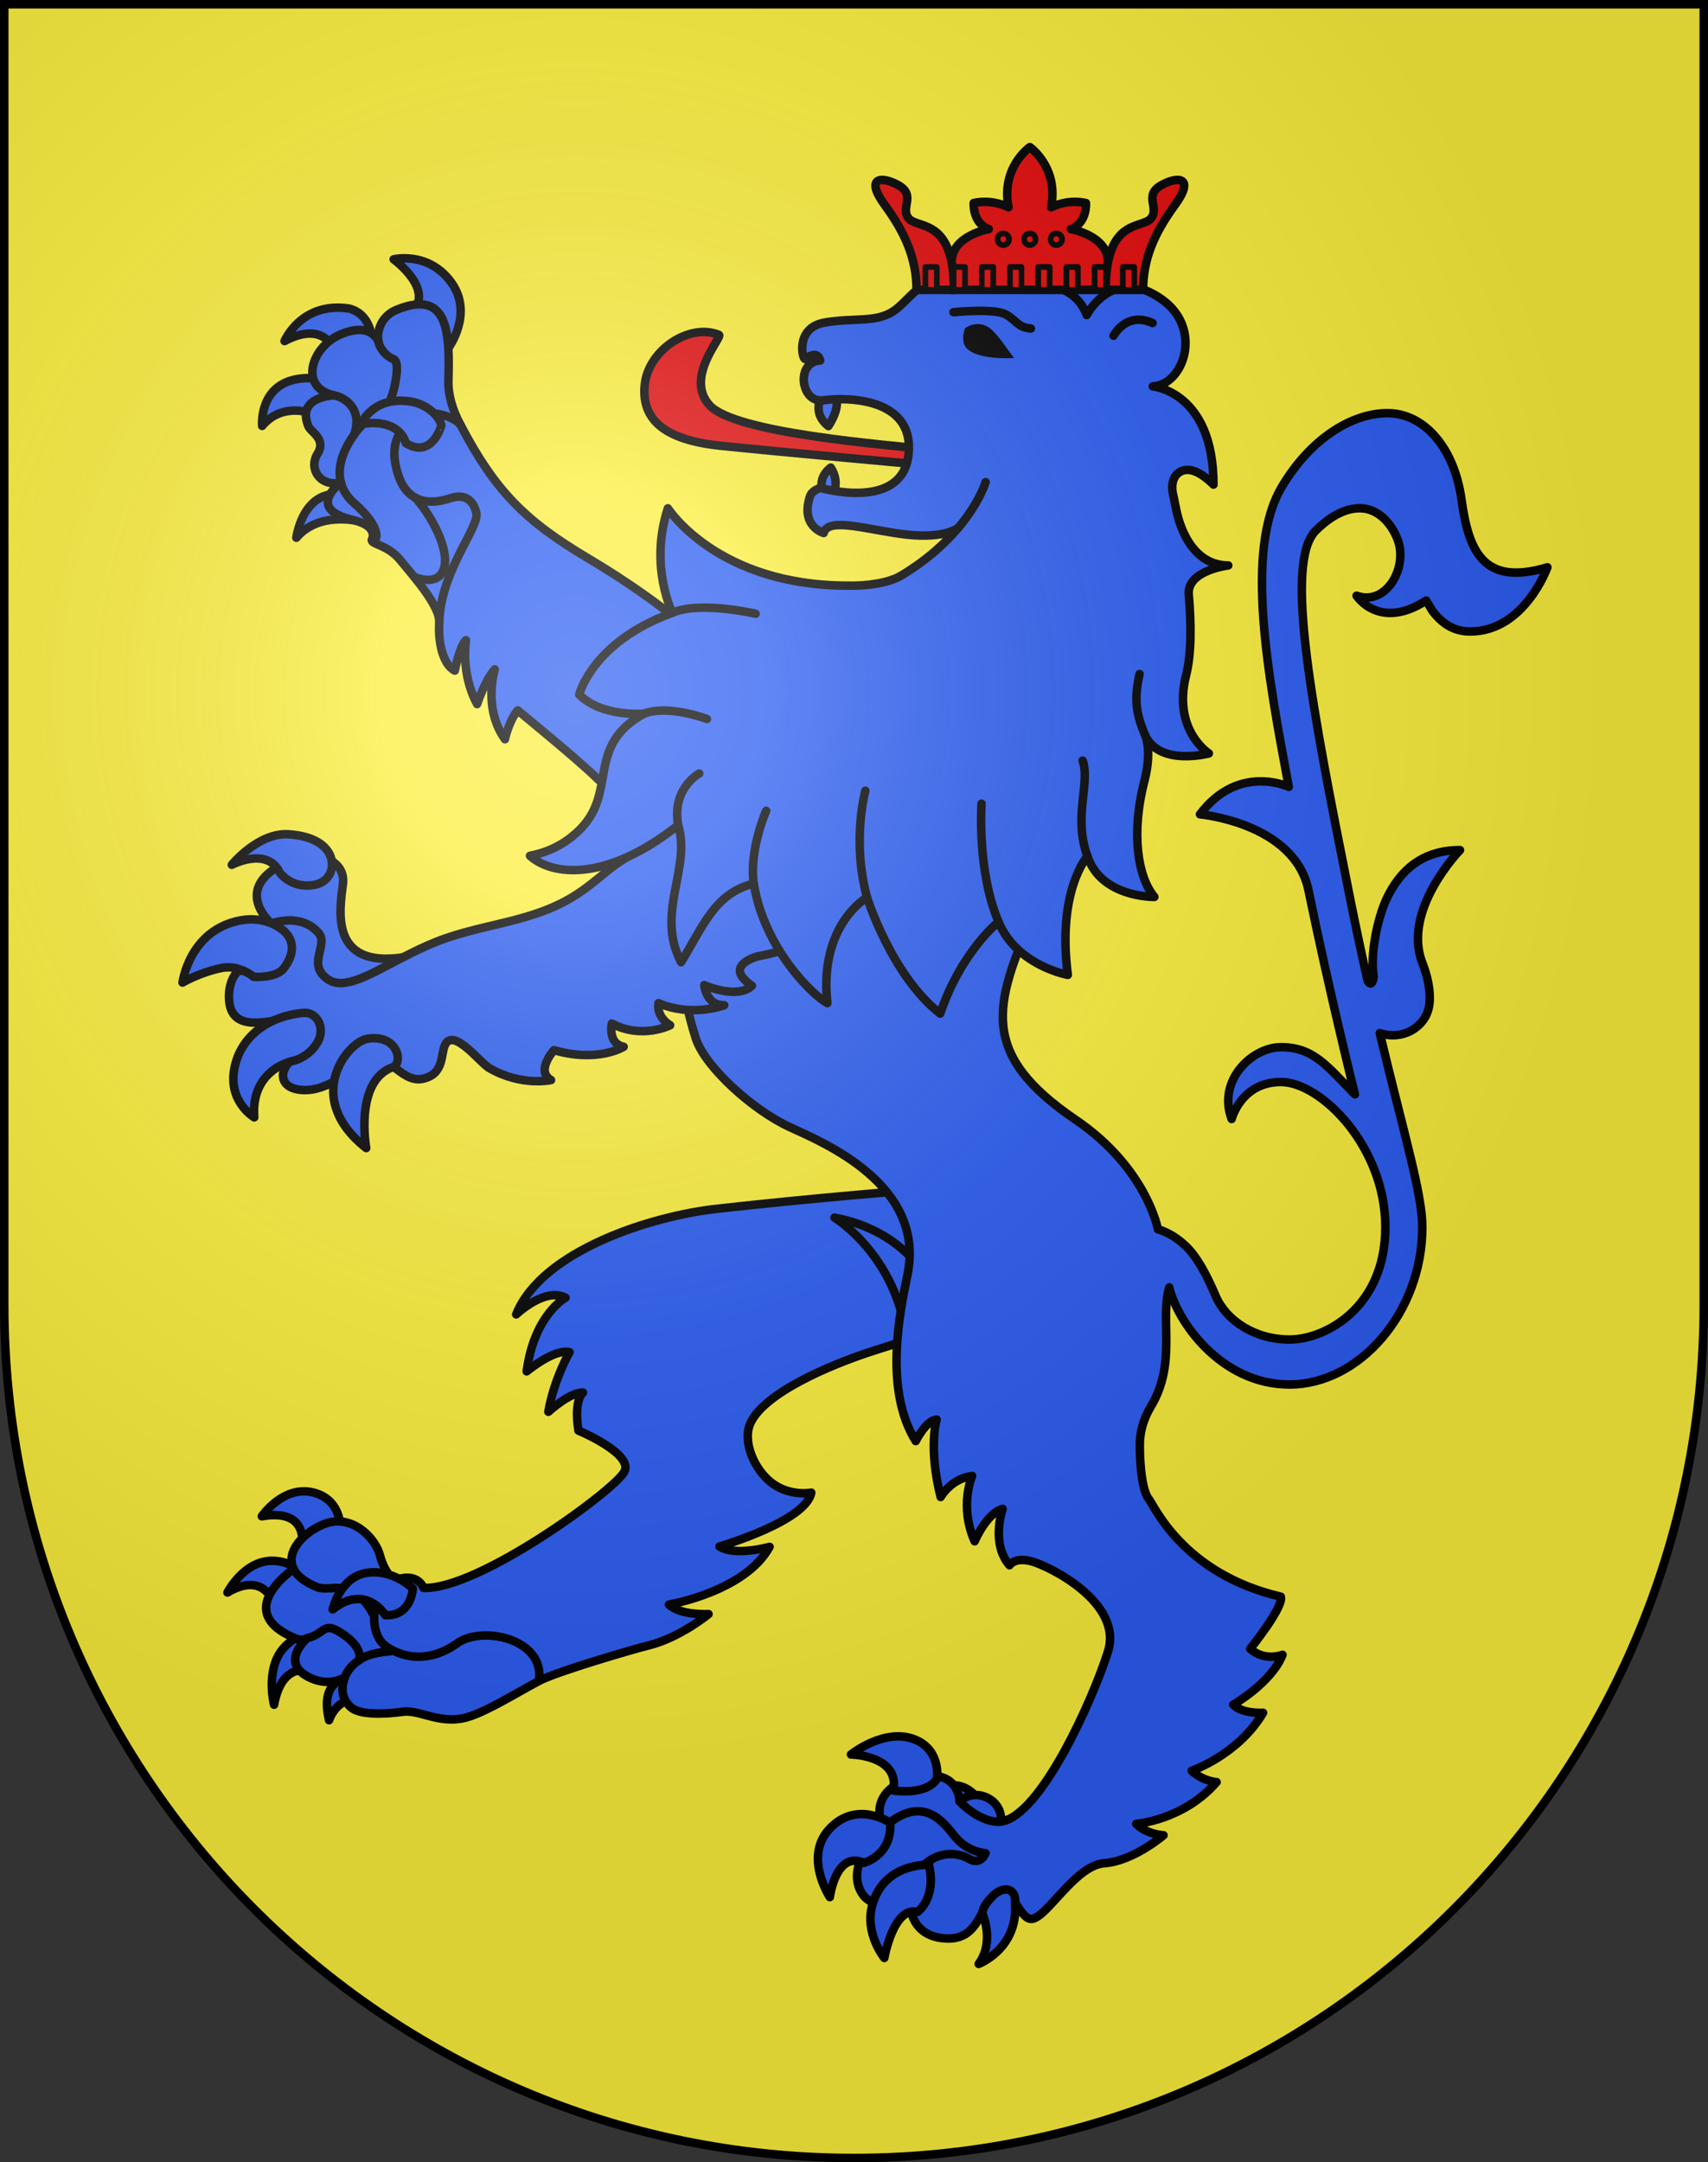 <?xml version="1.0" encoding="UTF-8" standalone="no"?>
<svg
   xmlns:dc="http://purl.org/dc/elements/1.1/"
   xmlns:cc="http://creativecommons.org/ns#"
   xmlns:rdf="http://www.w3.org/1999/02/22-rdf-syntax-ns#"
   xmlns:svg="http://www.w3.org/2000/svg"
   xmlns="http://www.w3.org/2000/svg"
   xmlns:xlink="http://www.w3.org/1999/xlink"
   xmlns:sodipodi="http://sodipodi.sourceforge.net/DTD/sodipodi-0.dtd"
   xmlns:inkscape="http://www.inkscape.org/namespaces/inkscape"
   height="763"
   width="603"
   version="1.0"
   id="svg20"
   sodipodi:version="0.32"
   inkscape:version="0.46"
   sodipodi:docname="Ballaigues-coat_of_arms.svg"
   sodipodi:docbase="C:\Documents and Settings\Steve\Bureau\Blason Villages Suisse pour Wikipédia (par Delta-9)"
   inkscape:output_extension="org.inkscape.output.svg.inkscape">
  <rect width="100%" height="100%" fill="#333333" stroke="none"/>
  <defs
     id="defs29"><inkscape:perspective
   sodipodi:type="inkscape:persp3d"
   inkscape:vp_x="0 : 381.5 : 1"
   inkscape:vp_y="0 : 1000 : 0"
   inkscape:vp_z="603 : 381.5 : 1"
   inkscape:persp3d-origin="301.5 : 254.33333 : 1"
   id="perspective28" />
<linearGradient
   id="linearGradient2893">
  <stop
     style="stop-color:#ffffff;stop-opacity:0.314;"
     offset="0"
     id="stop2895" />
  <stop
     id="stop2897"
     offset="0.19"
     style="stop-color:#ffffff;stop-opacity:0.251;" />
  <stop
     style="stop-color:#6b6b6b;stop-opacity:0.125;"
     offset="0.6"
     id="stop2901" />
  <stop
     style="stop-color:#000000;stop-opacity:0.125;"
     offset="1"
     id="stop2899" />
</linearGradient>
<linearGradient
   id="linearGradient2955">
  <stop
     style="stop-color:white;stop-opacity:0;"
     offset="0"
     id="stop2965" />
  <stop
     style="stop-color:black;stop-opacity:0.646;"
     offset="1"
     id="stop2959" />
</linearGradient>
<radialGradient
   inkscape:collect="always"
   xlink:href="#linearGradient2893"
   id="radialGradient3236"
   gradientUnits="userSpaceOnUse"
   gradientTransform="matrix(1.215,1.531577e-24,1.464684e-23,1.267,-839.192,-490.489)"
   cx="858.042"
   cy="579.933"
   fx="858.042"
   fy="579.933"
   r="300" />
<inkscape:perspective
   id="perspective2602"
   inkscape:persp3d-origin="297.63751 : 280.63 : 1"
   inkscape:vp_z="595.27502 : 420.94501 : 1"
   inkscape:vp_y="0 : 1000 : 0"
   inkscape:vp_x="0 : 420.94501 : 1"
   sodipodi:type="inkscape:persp3d" />

	
	

	

		
		
		
		
			
		
			
		
			
		
			
		
			
		
			
		
			
		
			
		
			
		
			
		
			
	
		
		
		
		
		
		
		
		
		
		
		
		
		
		
		
		
		
		
		
		
		
		
		
		
		
		
		
		
		
		
		
		
		
		
		
		
		
		
		
		
		
		
		
		
		
		
		
		
		
		
		
		
		
	</defs>
  <sodipodi:namedview
     inkscape:window-height="968"
     inkscape:window-width="1280"
     inkscape:pageshadow="2"
     inkscape:pageopacity="0.0"
     guidetolerance="10.0"
     gridtolerance="10.0"
     objecttolerance="10.0"
     borderopacity="1.0"
     bordercolor="#666666"
     pagecolor="#ffffff"
     id="base"
     inkscape:zoom="0.92652193"
     inkscape:cx="173.53758"
     inkscape:cy="399.00713"
     inkscape:window-x="1280"
     inkscape:window-y="22"
     inkscape:current-layer="layer1"
     showgrid="false"
     showguides="true"
     inkscape:guide-bbox="true">
    <sodipodi:guide
       orientation="horizontal"
       position="761.5"
       id="guide1885" />
    <sodipodi:guide
       orientation="vertical"
       position="1.5"
       id="guide1887" />
    <sodipodi:guide
       orientation="horizontal"
       position="1.5"
       id="guide1889" />
    <sodipodi:guide
       orientation="vertical"
       position="601.5"
       id="guide1891" />
    <sodipodi:guide
       orientation="vertical"
       position="301.501"
       id="guide1893" />
  </sodipodi:namedview>
  <desc
     id="desc22">Coat of Arms of Canton of Freiburg (Fribourg)</desc>
  <g
     inkscape:groupmode="layer"
     id="layer1"
     inkscape:label="Fond écu"
     style="opacity:1;display:inline"
     sodipodi:insensitive="true">
    <path
       id="path1899"
       d="M 1.5,1.5 L 1.5,460.368 C 1.5,626.678 135.815,761.5 301.5,761.5 C 467.185,761.5 601.5,626.678 601.5,460.368 L 601.5,1.5 L 1.5,1.5 z"
       style="fill:#fcef3c;fill-opacity:1" />
  </g>
  <g
     inkscape:groupmode="layer"
     id="layer2"
     inkscape:label="Meubles"
     style="opacity:1;display:inline"
     sodipodi:insensitive="true">
    <g
       id="g2890">
      <path
         d="M 111.609,133.528 C 90.903,131.859 92.546,150.297 92.546,150.297 C 99.034,142.521 108.226,145.405 108.226,145.405 L 114.609,143.965 L 121.952,141.091 L 119.08,134.729 L 111.609,133.528 z"
         id="path2068"
         style="fill:#2b5df2;stroke:#000000;stroke-width:3;stroke-linecap:round;stroke-linejoin:round" />
      <path
         d="M 104.619,189.758 C 104.619,189.758 106.631,174.014 119.04,174.331 C 131.489,174.647 129.312,184.571 129.312,184.571 C 129.312,184.571 113.525,179.333 104.619,189.758 z"
         id="path2070"
         style="fill:#2b5df2;stroke:#000000;stroke-width:3;stroke-linecap:round;stroke-linejoin:round" />
      <path
         d="M 138.977,91.503 C 138.977,91.503 153.794,102.252 145.242,110.378 C 145.242,110.378 146.862,126.079 158.278,122.83 C 158.278,122.83 167.367,110.689 159.284,99.609 C 151.196,88.528 138.977,91.503 138.977,91.503 z"
         id="path2072"
         style="fill:#2b5df2;stroke:#000000;stroke-width:3;stroke-linecap:round;stroke-linejoin:round" />
      <path
         d="M 116.624,121.279 C 116.624,121.279 112.633,113.906 100.454,120.36 C 100.454,120.36 106.305,106.351 123.193,108.871 C 130.169,110.568 131.016,117.854 131.016,117.854 C 131.016,117.854 126.447,127.599 116.624,121.279 z"
         id="path2076"
         style="fill:#2b5df2;stroke:#000000;stroke-width:3;stroke-linecap:round;stroke-linejoin:round" />
      <path
         d="M 251.268,228.985 C 251.268,228.985 235.381,213.467 207.958,197.21 C 185.551,183.927 175.045,173.607 162.626,150.028 C 159.735,144.65 158.18,139.367 158.308,134.349 C 158.713,118.436 158.827,101.588 140.012,109.317 C 134.8,111.458 132.812,116.609 133.652,120.714 C 133.652,120.714 131.287,113.077 119.798,118.206 C 109.938,122.606 105.349,136.748 117.947,139.506 C 117.947,139.506 104.353,139.814 108.945,150.569 C 109.742,152.437 115.314,154.957 112.08,160.155 C 108.849,165.354 112.994,171.935 120.36,170.274 C 120.36,170.274 107.604,179.483 124.45,183.442 C 126.971,184.034 133.099,185.845 131.318,190.481 C 130.714,192.051 136.908,192.207 141.282,197.599 C 142.573,199.196 144.346,201.265 146.189,203.544 C 150.587,208.975 155.393,215.6 155.085,219.868 C 154.649,225.93 156.122,234.417 160.575,236.644 C 160.575,236.644 162.206,227.973 164.511,225.917 C 164.511,225.917 162.526,237.482 168.444,248.463 C 168.444,248.463 171.197,240.083 174.675,236.211 C 174.675,236.211 170.381,249.833 178.275,260.858 C 178.275,260.858 179.562,254.554 182.761,250.676 C 182.761,250.676 204.058,268.049 210.663,274.559 C 212.588,276.457 222.749,285.798 232.5,279.18 C 242.253,272.564 298.363,257.286 298.363,257.286 L 279.62,228.301 L 272.944,224.961 L 251.268,228.985 z"
         id="path2093"
         style="fill:#2b5df2;stroke:#000000;stroke-width:3;stroke-linecap:round;stroke-linejoin:round" />
      <path
         d="M 117.943,139.507 C 121.359,140.131 128.137,143.917 125.087,153.256"
         id="path2137"
         style="fill:none;stroke:#000000;stroke-width:3;stroke-linecap:round;stroke-linejoin:round" />
      <path
         d="M 133.65,120.715 C 134.154,123.18 136.469,125.81 138.891,126.717 C 141.729,127.773 138.784,138.399 138.784,138.399 C 138.784,138.399 137.797,141.942 135.91,144.346"
         id="path2139"
         style="fill:none;stroke:#000000;stroke-width:3;stroke-linecap:round;stroke-linejoin:round" />
      <path
         d="M 146.185,203.544 C 146.185,203.544 154.419,207.282 156.659,200.853 C 158.898,194.424 152.681,182.457 146.71,175.684"
         id="path2153"
         style="fill:none;stroke:#000000;stroke-width:3;stroke-linecap:round;stroke-linejoin:round" />
      <path
         d="M 162.626,150.028 C 160.855,147.17 152.688,144.724 149.048,146.392 C 148.519,146.636 148.015,146.885 147.539,147.142 C 137.134,152.753 138.816,161.728 140.443,167.144 C 141.733,171.442 143.923,174.206 146.71,175.684 C 150.082,177.467 154.325,177.37 158.912,175.83 C 167.291,173.016 168.225,181.474 168.225,181.474 C 168.502,187.057 155.348,202.287 155.079,219.868"
         id="path2155"
         style="fill:none;stroke:#000000;stroke-width:3;stroke-linecap:round;stroke-linejoin:round" />
      <path
         d="M 147.54,147.144 C 147.54,147.144 146.086,142.812 140.697,143.106 C 139.335,143.182 137.679,143.595 135.91,144.348 C 132.307,145.884 128.216,148.839 125.087,153.255 C 121.787,157.913 118.754,164.201 120.355,170.275 C 121.022,172.805 122.448,175.337 125.08,177.614 C 134.265,185.562 133.912,191.214 131.313,190.483"
         id="path2157"
         style="fill:none;stroke:#000000;stroke-width:3;stroke-linecap:round;stroke-linejoin:round" />
      <path
         d="M 143.258,156.352 C 143.258,156.352 141.594,147.456 127.506,149.626 C 127.506,149.626 131.529,139.448 145.249,141.734 C 150.625,142.63 155.106,146.792 155.832,150.098 C 155.833,150.098 152.557,162.153 143.258,156.352 z"
         id="path2161"
         style="fill:#2b5df2;stroke:#000000;stroke-width:3;stroke-linecap:round;stroke-linejoin:round" />
      <path
         d="M 106.502,546.316 C 106.502,546.316 109.806,532.035 92.425,535.066 C 92.425,535.066 100.021,523.9 110.771,526.707 C 121.519,529.512 120.191,541.119 120.191,541.119 L 106.502,546.316 z"
         id="path2074"
         style="fill:#2b5df2;stroke:#000000;stroke-width:3;stroke-linecap:round;stroke-linejoin:round" />
      <path
         d="M 97.171,567.39 C 97.171,567.39 94.365,553.683 80.296,561.964 C 80.296,561.964 86.606,549.542 97.746,550.857 C 108.885,552.17 106.084,560.951 106.084,560.951 L 97.171,567.39 z"
         id="path2078"
         style="fill:#2b5df2;stroke:#000000;stroke-width:3;stroke-linecap:round;stroke-linejoin:round" />
      <path
         d="M 96.758,601.552 C 96.758,601.552 93.65,589.46 99.734,582.003 C 103.486,577.407 110.629,574.487 114.211,575.425 L 110.412,589.974 C 110.414,589.974 99.753,585.197 96.758,601.552 z"
         id="path2080"
         style="fill:#2b5df2;stroke:#000000;stroke-width:3;stroke-linecap:round;stroke-linejoin:round" />
      <path
         d="M 124.741,592.121 C 124.741,592.121 112.307,590.867 116.172,607.021 C 116.172,607.021 118.811,598.541 126.966,599.878 L 124.741,592.121 z"
         id="path2082"
         style="fill:#2b5df2;stroke:#000000;stroke-width:3;stroke-linecap:round;stroke-linejoin:round" />
      <path
         d="M 351.954,417.325 C 351.954,417.325 341.338,416.041 331.145,419.451 C 326.298,419.451 284.384,423.023 253.435,426.519 C 230.114,428.994 191.258,441.326 182.244,463.814 C 182.244,463.814 192.413,454.097 199.656,457.919 C 199.656,457.919 188.596,463.868 185.936,483.925 C 185.936,483.925 195.769,475.767 201.073,477.155 C 201.073,477.155 195.578,486.635 193.595,498.182 C 193.595,498.182 201.253,491.172 205.827,491.409 C 205.827,491.409 202.478,493.749 204.225,504.825 C 204.225,504.825 223.654,512.903 220.437,519.304 C 217.221,525.702 168.922,561.05 149.533,560.337 C 149.533,560.337 147.455,554.483 139.406,557.692 C 139.406,557.692 135.932,555.59 134.174,548.954 C 132.416,542.317 124.155,534.405 115.028,537.597 C 107.849,540.109 100.522,547.283 103.667,553.636 C 103.667,553.636 81.212,568.773 104.563,578.253 C 106.054,578.858 107.275,578.64 108.415,578.079 C 108.415,578.079 97.992,587.067 109.976,592.278 C 116.784,595.241 121.743,591.878 121.743,591.878 C 120.782,594.554 119.914,598.778 123.757,602.364 C 126.924,605.329 135.994,604.901 142.303,604.034 C 148.256,603.216 155.669,608.919 165.477,605.807 C 172.248,603.664 181.256,598.022 190.244,593.176 C 196.162,589.987 223.407,581.985 228.662,580.719 C 240.015,577.987 250.149,569.561 250.149,569.561 C 250.149,569.561 240.367,570.168 236.162,566.221 C 236.162,566.221 263.02,561.676 271.705,545.836 C 271.705,545.836 259.517,549.279 254.006,545.713 C 254.006,545.713 284.525,536.871 286.42,526.713 C 286.42,526.713 279.328,528.135 272.926,523.621 C 266.523,519.109 262.037,508.953 264.841,502.412 C 269.325,491.955 291.944,481.836 309.353,476.348 C 326.758,470.86 342.877,464.852 354.697,473.262 C 366.522,481.678 359.143,433.276 359.143,433.276 L 359.743,406.898 L 351.954,417.325 z"
         id="path2086"
         style="fill:#2b5df2;stroke:#000000;stroke-width:3;stroke-linecap:round;stroke-linejoin:round" />
      <path
         d="M 108.419,578.08 C 114.722,576.549 114.076,572.353 119.753,575.809 C 129.015,581.442 126.693,585.895 126.693,585.895 C 126.693,585.895 123.145,587.983 121.746,591.875"
         id="path2123"
         style="fill:none;stroke:#000000;stroke-width:3;stroke-linecap:round;stroke-linejoin:round" />
      <path
         d="M 137.716,582.714 C 137.716,582.714 130.424,583.021 126.692,585.892"
         id="path2125"
         style="fill:none;stroke:#000000;stroke-width:3;stroke-linecap:round;stroke-linejoin:round" />
      <path
         d="M 103.67,553.636 C 104.823,555.972 107.387,558.195 111.89,560.038 C 116.797,562.044 124.379,556.03 131.706,569.573"
         id="path2127"
         style="fill:none;stroke:#000000;stroke-width:3;stroke-linecap:round;stroke-linejoin:round" />
      <path
         d="M 139.412,557.691 C 131.361,560.898 129.399,576.314 136.404,581.041 C 143.414,585.764 152.566,586.225 161.442,579.852 C 170.315,573.485 192.579,578.342 190.248,593.18"
         id="path2129"
         style="fill:none;stroke:#000000;stroke-width:3;stroke-linecap:round;stroke-linejoin:round" />
      <path
         d="M 136.053,569.968 C 136.053,569.968 129.233,558.622 117.455,567.902 C 117.455,567.902 119.978,556.607 129.315,555.054 C 138.649,553.507 145.746,560.54 145.746,560.54 C 145.746,560.54 145.298,570.392 136.053,569.968 z"
         id="path2171"
         style="fill:#2b5df2;stroke:#000000;stroke-width:3;stroke-linecap:round;stroke-linejoin:round" />
      <path
         d="M 294.624,429.677 C 294.624,429.677 318.858,444.353 320.394,477.12 L 333.279,464.235 C 333.277,464.238 327.391,435.822 294.624,429.677 z"
         id="path2660"
         style="fill:#2b5df2;stroke:#000000;stroke-width:3;stroke-linecap:round;stroke-linejoin:round" />
      <path
         d="M 343.883,633.24 C 343.883,633.24 341.396,630.15 336.724,629.947 C 332.055,629.742 336.724,629.947 336.724,629.947 L 335.855,637.097 L 342.981,636.704 L 343.883,633.24"
         id="path2084"
         style="fill:#2b5df2;stroke:#000000;stroke-width:3;stroke-linecap:round;stroke-linejoin:round" />
      <path
         d="M 515.969,176.249 C 513.408,157.818 502.656,145.787 489.859,145.787 C 477.059,145.787 462.467,155.002 452.484,171.898 C 439.313,194.189 447.606,238.1 454.994,277.673 L 454.994,277.673 C 454.994,277.673 437.298,269.257 423.643,287.349 C 423.643,287.349 456.858,290.321 461.914,313.957 C 469.374,350.304 478.339,386.161 478.339,386.161 C 468.738,376.561 464.003,369.522 452.228,369.522 C 441.989,369.522 429.702,381.297 434.821,394.865 C 434.821,394.865 438.149,381.81 452.228,381.81 C 466.307,381.81 489.09,404.593 489.09,433.007 C 489.09,461.421 467.843,472.685 455.3,472.685 C 442.756,472.685 432.773,465.775 429.189,457.328 C 425.614,448.898 422.245,443.103 418.518,439.601 C 413.348,434.746 408.796,433.804 408.796,433.804 C 408.796,433.804 404.925,412.246 379.692,395.091 C 345.578,371.899 350.942,354.589 364.595,323.188 L 358.048,314.486 L 355.036,301.999 L 243.951,308.359 L 239.331,330.698 C 241.336,342.073 240.079,348.847 245.648,366.465 L 245.664,366.503 C 248.936,376.487 265.742,391.736 278.943,397.786 C 290.935,403.282 326.828,418.16 320.393,449.769 C 317.506,463.628 312.1,490.593 323.294,508.529 C 323.294,508.529 326.896,501.209 330.663,500.931 C 330.663,500.931 327.689,510.904 332.096,528.247 C 332.096,528.247 335.66,521.808 343.215,520.815 C 343.215,520.815 338.531,531.335 344.089,543.891 C 344.089,543.891 348.276,533.959 353.972,532.448 C 353.972,532.448 349.691,544.577 356.393,552.344 C 356.393,552.344 358.122,549.356 364.156,550.94 C 370.19,552.52 396.603,565.454 391.154,582.805 C 385.864,599.655 367.319,641.065 353.321,642.785 C 353.783,639.523 351.993,636.558 349.828,635.125 C 343.549,630.955 338.768,635.658 338.768,635.658 C 338.768,635.658 338.757,625.097 326.013,626.744 C 313.263,628.387 307.618,636.057 311.918,645.037 C 306.665,649.965 298.779,660.35 304.647,668.631 C 307.028,671.992 313.275,673.75 321.27,671.725 C 321.27,671.725 321.068,683.58 334.261,684.055 C 347.668,684.535 345.667,668.344 354.466,667.237 C 357.264,666.88 360.412,677.706 364.404,677.122 C 369.876,676.333 379.618,658.239 389.885,657.489 C 400.152,656.733 410.778,647.614 410.778,647.614 C 410.778,647.614 404.821,647.352 401.153,643.598 C 401.153,643.598 417.835,642.328 429.507,628.854 C 429.507,628.854 424.824,628.649 420.73,624.875 C 420.73,624.875 437.177,619.205 445.921,604.404 C 445.921,604.404 438.652,604.884 435.389,601.545 C 435.389,601.545 448.949,593.748 452.785,583.926 C 452.785,583.926 446.706,586.459 441.365,581.83 C 441.365,581.83 453.293,567.068 452.177,563.426 C 417.234,555.266 407.221,530.721 405.549,528.899 C 404.296,527.532 402.419,521.913 402.419,509.778 C 402.419,505.76 403.392,501.173 406.392,496.176 C 415.507,480.987 409.438,465.483 412.802,454.256 C 415.362,465.776 430.721,488.559 455.296,488.559 C 479.869,488.559 502.142,463.215 502.142,433.008 C 502.142,421.341 495.713,400.431 487.119,364.57 C 495.449,367.273 502.428,362.308 504.105,356.721 C 505.479,352.664 504.678,346.225 502.171,339.808 C 494.845,321.054 515.453,299.976 515.453,299.976 C 502.181,299.976 494.273,307.135 489.58,317.042 C 486.23,324.112 483.642,337.075 484.989,344.688 C 484.298,349.022 482.814,346.024 482.813,346.049 C 480.779,337.005 478.674,327.193 476.542,316.529 C 463.229,249.972 453.2,198.564 464.51,187.255 C 471.037,180.728 477.357,178.594 482.302,179.575 C 487.466,180.601 491.389,185.149 493.393,190.327 C 497.246,200.31 489.318,213.986 478.932,210.209 C 478.932,210.209 486.887,222.682 503.506,211.916 L 505.658,215.512 C 509.091,220.024 513.22,222.838 519.035,222.838 C 538.234,222.838 546.299,200.183 546.299,200.183 C 523.649,206.968 518.505,194.504 515.969,176.249 z"
         id="path2665"
         style="fill:#2b5df2;stroke:#000000;stroke-width:3;stroke-linecap:round;stroke-linejoin:round" />
      <path
         d="M 353.321,642.787 C 352.896,642.838 352.48,642.857 352.063,642.842 C 345.035,642.533 338.765,635.662 338.765,635.662"
         id="path2131"
         style="fill:none;stroke:#000000;stroke-width:3;stroke-linecap:round;stroke-linejoin:round" />
      <path
         d="M 321.277,671.726 C 321.277,671.726 321.389,661.956 326.961,657.455 C 332.53,652.957 338.645,653.941 342.091,655.943 C 346.279,658.386 347.938,653.943 347.938,653.943 C 347.938,653.943 341.67,653.668 337.172,648.123 C 333.367,643.426 326.359,633.369 313.65,643.539 C 313.13,643.957 312.546,644.463 311.921,645.041"
         id="path2159"
         style="fill:none;stroke:#000000;stroke-width:3;stroke-linecap:round;stroke-linejoin:round" />
      <path
         d="M 330.769,627.732 C 330.769,627.732 332.371,618.099 323.607,614.095 C 312.791,609.154 300.425,619.113 300.425,619.113 C 300.425,619.113 317.711,619.34 315.379,631.816 C 315.38,631.816 326.924,633.714 330.769,627.732 z"
         id="path2173"
         style="fill:#2b5df2;stroke:#000000;stroke-width:3;stroke-linecap:round;stroke-linejoin:round" />
      <path
         d="M 314.285,643.222 C 314.285,643.222 302.766,635.187 293.094,645.101 C 283.415,655.025 292.966,669.445 292.966,669.445 C 292.966,669.445 295.073,652.91 305.02,657.349 C 305.019,657.351 314.975,654.712 314.285,643.222 z"
         id="path2175"
         style="fill:#2b5df2;stroke:#000000;stroke-width:3;stroke-linecap:round;stroke-linejoin:round" />
      <path
         d="M 327.95,658.07 C 327.95,658.07 312.184,657.107 307.943,672.293 C 305.165,682.238 312.203,690.918 312.203,690.918 C 312.203,690.918 315.389,672.619 323.946,674.662 C 323.945,674.667 330.717,669.929 327.95,658.07 z"
         id="path2177"
         style="fill:#2b5df2;stroke:#000000;stroke-width:3;stroke-linecap:round;stroke-linejoin:round" />
      <path
         d="M 346.886,675.386 C 346.886,675.386 351.227,685.165 345.518,693.025 C 345.518,693.025 359.491,687.666 358.377,671.697 C 358.919,666.131 354.193,665.246 350.438,669.117 C 348.872,670.72 346.683,673.138 346.886,675.386 z"
         id="path2179"
         style="fill:#2b5df2;stroke:#000000;stroke-width:3;stroke-linecap:round;stroke-linejoin:round" />
      <path
         d="M 299.649,276.968 C 299.649,276.968 266.983,265.607 249.051,261.462 C 241.381,264.924 228.879,298.51 228.879,298.51 C 215.982,304.59 214.509,307.941 205.405,314.397 C 189.412,325.735 171.314,325.437 153.951,332.368 C 149.799,334.026 145.883,335.944 142.219,337.834 C 116.413,341.636 119.871,321.317 121.07,311.935 C 122.268,302.554 109.375,298.24 96.806,306.66 C 83.629,315.488 95.789,325.909 95.789,325.909 C 95.789,325.909 101.002,332.463 96.269,338.138 C 91.535,343.817 84.501,342.475 84.501,342.475 C 81.744,344.078 80.032,349.931 81.193,354.966 C 83.375,364.435 96.446,359.954 104.395,358.794 C 112.342,357.639 110.537,368.711 103.938,373.273 C 98.312,377.163 98.198,383.716 106.012,384.583 C 113.829,385.445 121.147,379.975 128.471,374.505 C 135.794,369.033 141.136,382.271 149.028,380.721 C 156.919,379.171 155.474,372.177 157.112,368.734 C 160.141,362.356 169.805,375.521 173.022,377.054 C 184.203,383.433 194.547,381.127 194.547,381.127 C 188.955,377.937 195.573,370.567 195.573,370.567 C 211.187,375.098 220.182,369.386 220.182,369.386 C 214.457,368.215 215.999,361.187 215.999,361.187 C 226.647,366.843 236.593,361.792 236.593,361.792 C 231.422,358.542 232.468,353.985 232.468,353.985 C 244.316,359.064 255.674,354.721 255.674,354.721 C 249.284,354.851 248.63,347.628 248.63,347.628 C 248.63,347.628 260.287,352.755 265.46,347.851 C 256.454,341.611 264.234,338.699 266.586,337.742 C 268.159,337.128 274.099,336.658 280.474,333.586 C 283.83,331.969 288.465,329.661 291.492,326.203 C 293.878,323.472 292.674,319.955 294.217,315.629 C 295.734,311.381 298.865,306.325 299.03,300.162 L 299.205,293.648 C 299.337,288.762 305.451,279.475 305.451,279.475 L 299.649,276.968 z"
         id="path2675"
         style="fill:#2b5df2;stroke:#000000;stroke-width:3;stroke-linecap:round;stroke-linejoin:round" />
      <path
         d="M 142.217,337.834 C 130.562,343.854 121.493,349.571 115.703,345.54 C 108.098,340.243 116.152,333.425 112.469,329.199 C 106.076,321.859 95.783,325.909 95.783,325.909"
         id="path2135_1_"
         style="fill:none;stroke:#000000;stroke-width:3;stroke-linecap:round;stroke-linejoin:round" />
      <path
         d="M 81.838,305.167 C 81.838,305.167 94.352,298.596 98.813,307.971 C 98.813,307.971 102.713,313.471 110.433,312.349 C 115.397,311.625 117.667,307.867 117.105,303.992 C 117.105,303.992 116.925,295.506 102.034,294.407 C 91.212,293.607 81.838,305.167 81.838,305.167 z"
         id="path2163_1_"
         style="fill:#2b5df2;stroke:#000000;stroke-width:3;stroke-linecap:round;stroke-linejoin:round" />
      <path
         d="M 64.44,346.726 C 64.44,346.726 66.797,328.167 84.926,324.773 C 93.691,323.134 99.155,327.715 99.155,327.715 C 99.155,327.715 107.088,332.315 100.321,341.529 C 97.501,345.37 89.516,344.685 89.516,344.685 C 89.516,344.685 84.449,340.254 78.083,341.6 C 70.164,343.28 64.44,346.726 64.44,346.726 z"
         id="path2165_1_"
         style="fill:#2b5df2;stroke:#000000;stroke-width:3;stroke-linecap:round;stroke-linejoin:round" />
      <path
         d="M 89.757,394.291 C 89.757,394.291 81.022,389.161 82.559,378.152 C 84.214,366.301 94.23,358.507 107.415,357.383 C 112.415,357.352 114.645,363.092 112.265,367.496 C 109.336,372.91 103.955,374.245 103.955,374.245 C 103.955,374.245 88.473,376.765 89.757,394.291 z"
         id="path2167_1_"
         style="fill:#2b5df2;stroke:#000000;stroke-width:3;stroke-linecap:round;stroke-linejoin:round" />
      <path
         d="M 129.865,366.517 C 122.697,367.561 106.703,387.3 129.291,405.123 C 129.291,405.123 125.018,381.446 138.653,376.582 C 142.4,375.247 140.62,364.95 129.865,366.517 z"
         id="path2169_1_"
         style="fill:#2b5df2;stroke:#000000;stroke-width:3;stroke-linecap:round;stroke-linejoin:round" />
      <path
         d="M 330.939,164.503 C 330.939,164.503 273.84,159.338 254.181,157.274 C 234.523,155.207 226.334,148.014 227.626,135.727 C 228.919,123.44 243.492,113.915 253.819,118.172 C 255.28,118.773 241.559,133.19 250.496,142.999 C 259.434,152.807 310.756,156.766 331.524,158.949 L 330.939,164.503 z"
         id="path2638"
         style="fill:#e20909;stroke:#000000;stroke-width:3;stroke-linecap:round;stroke-linejoin:round" />
      <path
         d="M 289.527,141.293 C 289.527,141.293 287.139,146.202 292.447,150.362 C 292.447,150.362 296.321,144.783 295.276,140.878 L 292.929,138.095 L 289.527,141.293 z"
         id="path2640"
         style="fill:#2b5df2;stroke:#000000;stroke-width:3;stroke-linecap:round;stroke-linejoin:round" />
      <path
         d="M 290.168,172.313 C 290.168,172.313 288.998,168.321 293.287,164.99 C 293.287,164.99 296.101,168.891 294.534,173.229 L 291.941,174.217 L 290.168,172.313 z"
         id="path2642"
         style="fill:#2b5df2;stroke:#000000;stroke-width:3;stroke-linecap:round;stroke-linejoin:round" />
      <path
         d="M 418.689,238.518 C 420.674,230.842 420.595,220.179 419.672,209.639 C 419.156,201.248 433.627,199.527 433.627,199.527 C 422.379,199.527 417.144,188.769 415.32,180.133 C 414.331,175.139 414.009,173.862 414.009,173.862 C 413.057,167.959 416.656,165.178 420.495,165.938 C 424.336,166.7 428.412,171.004 428.412,171.004 C 428.412,138.15 406.98,136.337 406.98,136.337 C 417.769,135.91 424.827,116.293 410.437,105.827 C 403.811,101.011 398.358,100.617 394.139,101.984 C 394.869,99.298 394.504,96.275 393.016,92.906 C 389.059,83.969 372.497,79.274 364.949,85.147 C 356.784,91.499 360.485,99.2 360.485,99.2 C 355.207,98.808 349.797,98.666 345.073,97.755 C 327.224,94.316 322.755,104.149 316.33,109.148 C 309.9,114.149 301.969,111.965 291.184,113.805 C 280.402,115.648 283.348,127.458 284.368,126.664 C 288.859,123.171 289.556,127.21 289.556,127.21 C 280.759,127.726 282.721,142.347 290.578,141.252 C 298.442,140.157 322.894,139.991 320.758,160.308 C 318.622,180.627 289.652,172.176 289.652,172.176 C 289.652,172.176 286.699,172.946 285.965,175.152 C 282.447,185.756 290.791,188.092 290.791,188.092 C 292.353,182.131 307.177,187.291 320.521,188.694 C 333.868,190.098 338.348,186.205 338.348,186.205 C 333.844,191.55 327.391,197.542 318.263,203.052 C 313.728,205.79 305.863,206.81 299.399,206.66 C 253.065,206.66 235.79,179.369 235.79,179.369 C 229.087,199.973 237.405,216.24 237.405,216.24 C 209.048,226.493 204.49,245.103 204.49,245.103 C 212.592,253.206 227.445,251.811 227.445,251.811 C 206.685,263.165 218.073,279.128 204.95,292.487 C 200.495,297.024 194.719,300.531 187.105,301.985 C 194.788,308.953 213.773,311.438 239.43,291.183 C 244.055,306.712 231.327,321.987 240.443,339.542 C 248.208,327.051 252.089,315.32 266.099,311.776 C 269.813,334.731 286.987,351.323 292.094,353.973 C 289.056,326.291 306.104,316.671 306.104,316.671 C 306.104,316.671 314.712,344.184 331.928,357.687 C 339.356,335.744 352.521,325.28 352.521,325.28 C 358.934,340.807 376.996,344.015 376.996,344.015 C 373.113,314.307 383.918,302.155 383.918,302.155 C 388.812,316.84 407.548,316.502 407.548,316.502 C 401.716,309.58 399.156,294.075 404.146,275.138 C 406.798,264.378 404.256,259.409 404.256,259.409 C 409.319,270.549 426.789,265.865 426.789,265.865 C 426.789,265.865 413.954,257.693 418.689,238.518 z"
         id="path2687"
         style="fill:#2b5df2;stroke:#000000;stroke-width:3;stroke-linecap:round;stroke-linejoin:round" />
      <path
         d="M 338.353,186.205 C 345.893,177.262 347.963,170.134 347.963,170.134"
         id="path2650"
         style="fill:none;stroke:#000000;stroke-width:3;stroke-linecap:round;stroke-linejoin:round" />
      <path
         d="M 360.487,99.198 C 370.548,99.944 380.141,101.594 383.641,111.176 C 383.641,111.176 387.237,104.219 394.141,101.982"
         id="path2652"
         style="fill:none;stroke:#000000;stroke-width:3;stroke-linecap:round;stroke-linejoin:round" />
      <path
         d="M 393.12,118.481 C 393.12,118.481 397.598,109.76 406.897,113.981"
         id="path2654"
         style="fill:none;stroke:#000000;stroke-width:3;stroke-linecap:round;stroke-linejoin:round" />
      <path
         d="M 336.63,110.171 C 336.63,110.171 351.222,108.641 355.276,111.05 C 359.338,113.457 359.13,115.419 363.949,115.925"
         id="path2656"
         style="fill:none;stroke:#000000;stroke-width:3;stroke-linecap:round;stroke-linejoin:round" />
      <path
         d="M 340.671,115.858 C 340.671,115.858 345.837,111.826 350.678,116.908 C 354.19,120.592 355.646,123.515 358.079,126.335 C 358.079,126.335 344.943,127.258 341.077,122.673 C 339.014,120.223 340.671,115.858 340.671,115.858 z"
         id="path2658" />
      <path
         d="M 266.776,216.575 C 266.776,216.575 247.089,211.985 237.407,216.237"
         id="path2694"
         style="fill:none;stroke:#000000;stroke-width:3;stroke-linecap:round;stroke-linejoin:round" />
      <path
         d="M 249.562,253.709 C 249.562,253.709 236.059,248.556 227.45,251.807"
         id="path2696"
         style="fill:none;stroke:#000000;stroke-width:3;stroke-linecap:round;stroke-linejoin:round" />
      <path
         d="M 239.434,291.18 C 237.071,278.182 246.86,272.951 246.86,272.951"
         id="path2698"
         style="fill:none;stroke:#000000;stroke-width:3;stroke-linecap:round;stroke-linejoin:round" />
      <path
         d="M 270.491,286.116 C 270.491,286.116 264.414,299.789 266.102,311.773"
         id="path2700"
         style="fill:none;stroke:#000000;stroke-width:3;stroke-linecap:round;stroke-linejoin:round" />
      <path
         d="M 305.514,279.026 C 305.514,279.026 300.618,296.581 306.106,316.667"
         id="path2702"
         style="fill:none;stroke:#000000;stroke-width:3;stroke-linecap:round;stroke-linejoin:round" />
      <path
         d="M 346.53,283.584 C 346.53,283.584 344.843,307.215 352.522,325.276"
         id="path2704"
         style="fill:none;stroke:#000000;stroke-width:3;stroke-linecap:round;stroke-linejoin:round" />
      <path
         d="M 382.229,268.393 C 385.016,276.496 378.77,288.057 383.918,302.151"
         id="path2706"
         style="fill:none;stroke:#000000;stroke-width:3;stroke-linecap:round;stroke-linejoin:round" />
      <path
         d="M 402.315,237.842 C 400.461,246.281 400.797,251.261 404.257,259.405"
         id="path2708"
         style="fill:none;stroke:#000000;stroke-width:3;stroke-linecap:round;stroke-linejoin:round" />
      <path
         d="M 378.067,80.856 C 383.936,78.599 383.387,71.641 383.387,71.641 C 376.598,70.137 371.094,73.145 371.094,73.145 C 373.845,59.042 363.572,51.896 363.572,51.896 C 363.572,51.896 353.301,59.042 356.051,73.145 C 356.051,73.145 350.546,70.137 343.759,71.641 C 343.759,71.641 343.209,78.599 349.077,80.856 C 349.077,80.856 335.963,83.075 335.963,92.496 L 335.963,102.293 L 391.18,102.293 L 391.18,92.496 C 391.183,83.075 378.067,80.856 378.067,80.856 z"
         id="path2714"
         style="fill:#e20909;stroke:#000000;stroke-width:3;stroke-linecap:round;stroke-linejoin:round" />
      <path
         d="M 320.801,77.063 C 323.996,80.921 336.788,76.719 336.788,102.293 C 330.735,102.293 323.58,102.293 323.58,102.293 C 323.58,91.292 319.547,82.171 312.39,72.393 C 305.237,62.615 311.037,62.007 316.977,65.247 C 323.641,68.883 317.68,73.302 320.801,77.063 z"
         id="path2716"
         style="fill:#e20909;stroke:#000000;stroke-width:3;stroke-linecap:round;stroke-linejoin:round" />
      <path
         d="M 406.35,77.063 C 403.153,80.921 390.361,76.719 390.361,102.293 C 396.413,102.293 403.568,102.293 403.568,102.293 C 403.568,91.292 407.603,82.171 414.76,72.393 C 421.912,62.615 416.112,62.007 410.173,65.247 C 403.508,68.883 409.47,73.302 406.35,77.063 z"
         id="path2718"
         style="fill:#e20909;stroke:#000000;stroke-width:3;stroke-linecap:round;stroke-linejoin:round" />
      <rect
         height="8.086"
         width="4.035"
         y="94.206"
         x="356.576"
         id="rect2722"
         style="fill:#e20909;stroke:#000000;stroke-width:2;stroke-linecap:round;stroke-linejoin:round" />
      <rect
         height="8.086"
         width="4.036"
         y="94.206"
         x="376.495"
         id="rect2724"
         style="fill:#e20909;stroke:#000000;stroke-width:2;stroke-linecap:round;stroke-linejoin:round" />
      <rect
         height="8.086"
         width="4.035"
         y="94.206"
         x="346.617"
         id="rect2726"
         style="fill:#e20909;stroke:#000000;stroke-width:2;stroke-linecap:round;stroke-linejoin:round" />
      <rect
         height="8.086"
         width="4.034"
         y="94.206"
         x="336.658"
         id="rect2728"
         style="fill:#e20909;stroke:#000000;stroke-width:2;stroke-linecap:round;stroke-linejoin:round" />
      <rect
         height="8.086"
         width="4.037"
         y="94.206"
         x="386.451"
         id="rect2730"
         style="fill:#e20909;stroke:#000000;stroke-width:2;stroke-linecap:round;stroke-linejoin:round" />
      <rect
         height="8.086"
         width="4.035"
         y="94.206"
         x="366.535"
         id="rect2732"
         style="fill:#e20909;stroke:#000000;stroke-width:2;stroke-linecap:round;stroke-linejoin:round" />
      <rect
         height="8.086"
         width="4.036"
         y="94.206"
         x="326.699"
         id="rect2734"
         style="fill:#e20909;stroke:#000000;stroke-width:2;stroke-linecap:round;stroke-linejoin:round" />
      <rect
         height="8.086"
         width="4.037"
         y="94.206"
         x="396.411"
         id="rect2736"
         style="fill:#e20909;stroke:#000000;stroke-width:2;stroke-linecap:round;stroke-linejoin:round" />
      <ellipse
         transform="translate(-3.8e-2,-4.5e-2)"
         ry="2.068"
         rx="2.018"
         cy="84.473"
         cx="354.257"
         sodipodi:cx="354.25699"
         sodipodi:cy="84.473"
         sodipodi:rx="2.0179999"
         sodipodi:ry="2.0680001"
         id="ellipse2740"
         style="fill:#e20909;stroke:#000000;stroke-width:2;stroke-linecap:round;stroke-linejoin:round">
		</ellipse>
      <ellipse
         transform="translate(-3.8e-2,-4.5e-2)"
         ry="2.068"
         rx="2.019"
         cy="84.473"
         cx="372.968"
         sodipodi:cx="372.96799"
         sodipodi:cy="84.473"
         sodipodi:rx="2.0190001"
         sodipodi:ry="2.0680001"
         id="ellipse2742"
         style="fill:#e20909;stroke:#000000;stroke-width:2;stroke-linecap:round;stroke-linejoin:round">
		</ellipse>
      <ellipse
         transform="translate(-3.8e-2,-4.5e-2)"
         ry="2.068"
         rx="2.02"
         cy="84.473"
         cx="363.61"
         sodipodi:cx="363.60999"
         sodipodi:cy="84.473"
         sodipodi:rx="2.02"
         sodipodi:ry="2.0680001"
         id="ellipse2744"
         style="fill:#e20909;stroke:#000000;stroke-width:2;stroke-linecap:round;stroke-linejoin:round">
		</ellipse>
    </g>
  </g>
  <g
     inkscape:groupmode="layer"
     id="layer3"
     inkscape:label="Reflet final"
     style="display:inline"
     sodipodi:insensitive="true">
    <path
       style="fill:url(#radialGradient3236);fill-opacity:1"
       d="M 1.5,1.5 L 1.5,460.368 C 1.5,626.679 135.815,761.5 301.5,761.5 C 467.185,761.5 601.5,626.679 601.5,460.368 L 601.5,1.5 L 1.5,1.5 z "
       id="path2346" />
  </g>
  <g
     inkscape:groupmode="layer"
     id="layer4"
     inkscape:label="Contour final"
     style="display:inline"
     sodipodi:insensitive="true">
    <path
       style="fill:none;fill-opacity:1;stroke:#000000;stroke-width:3;stroke-miterlimit:4;stroke-dasharray:none;stroke-opacity:1"
       d="M 1.5,1.5 L 1.5,460.368 C 1.5,626.679 135.815,761.5 301.5,761.5 C 467.185,761.5 601.5,626.679 601.5,460.368 L 601.5,1.5 L 1.5,1.5 z "
       id="path3239" />
  </g>
</svg>
